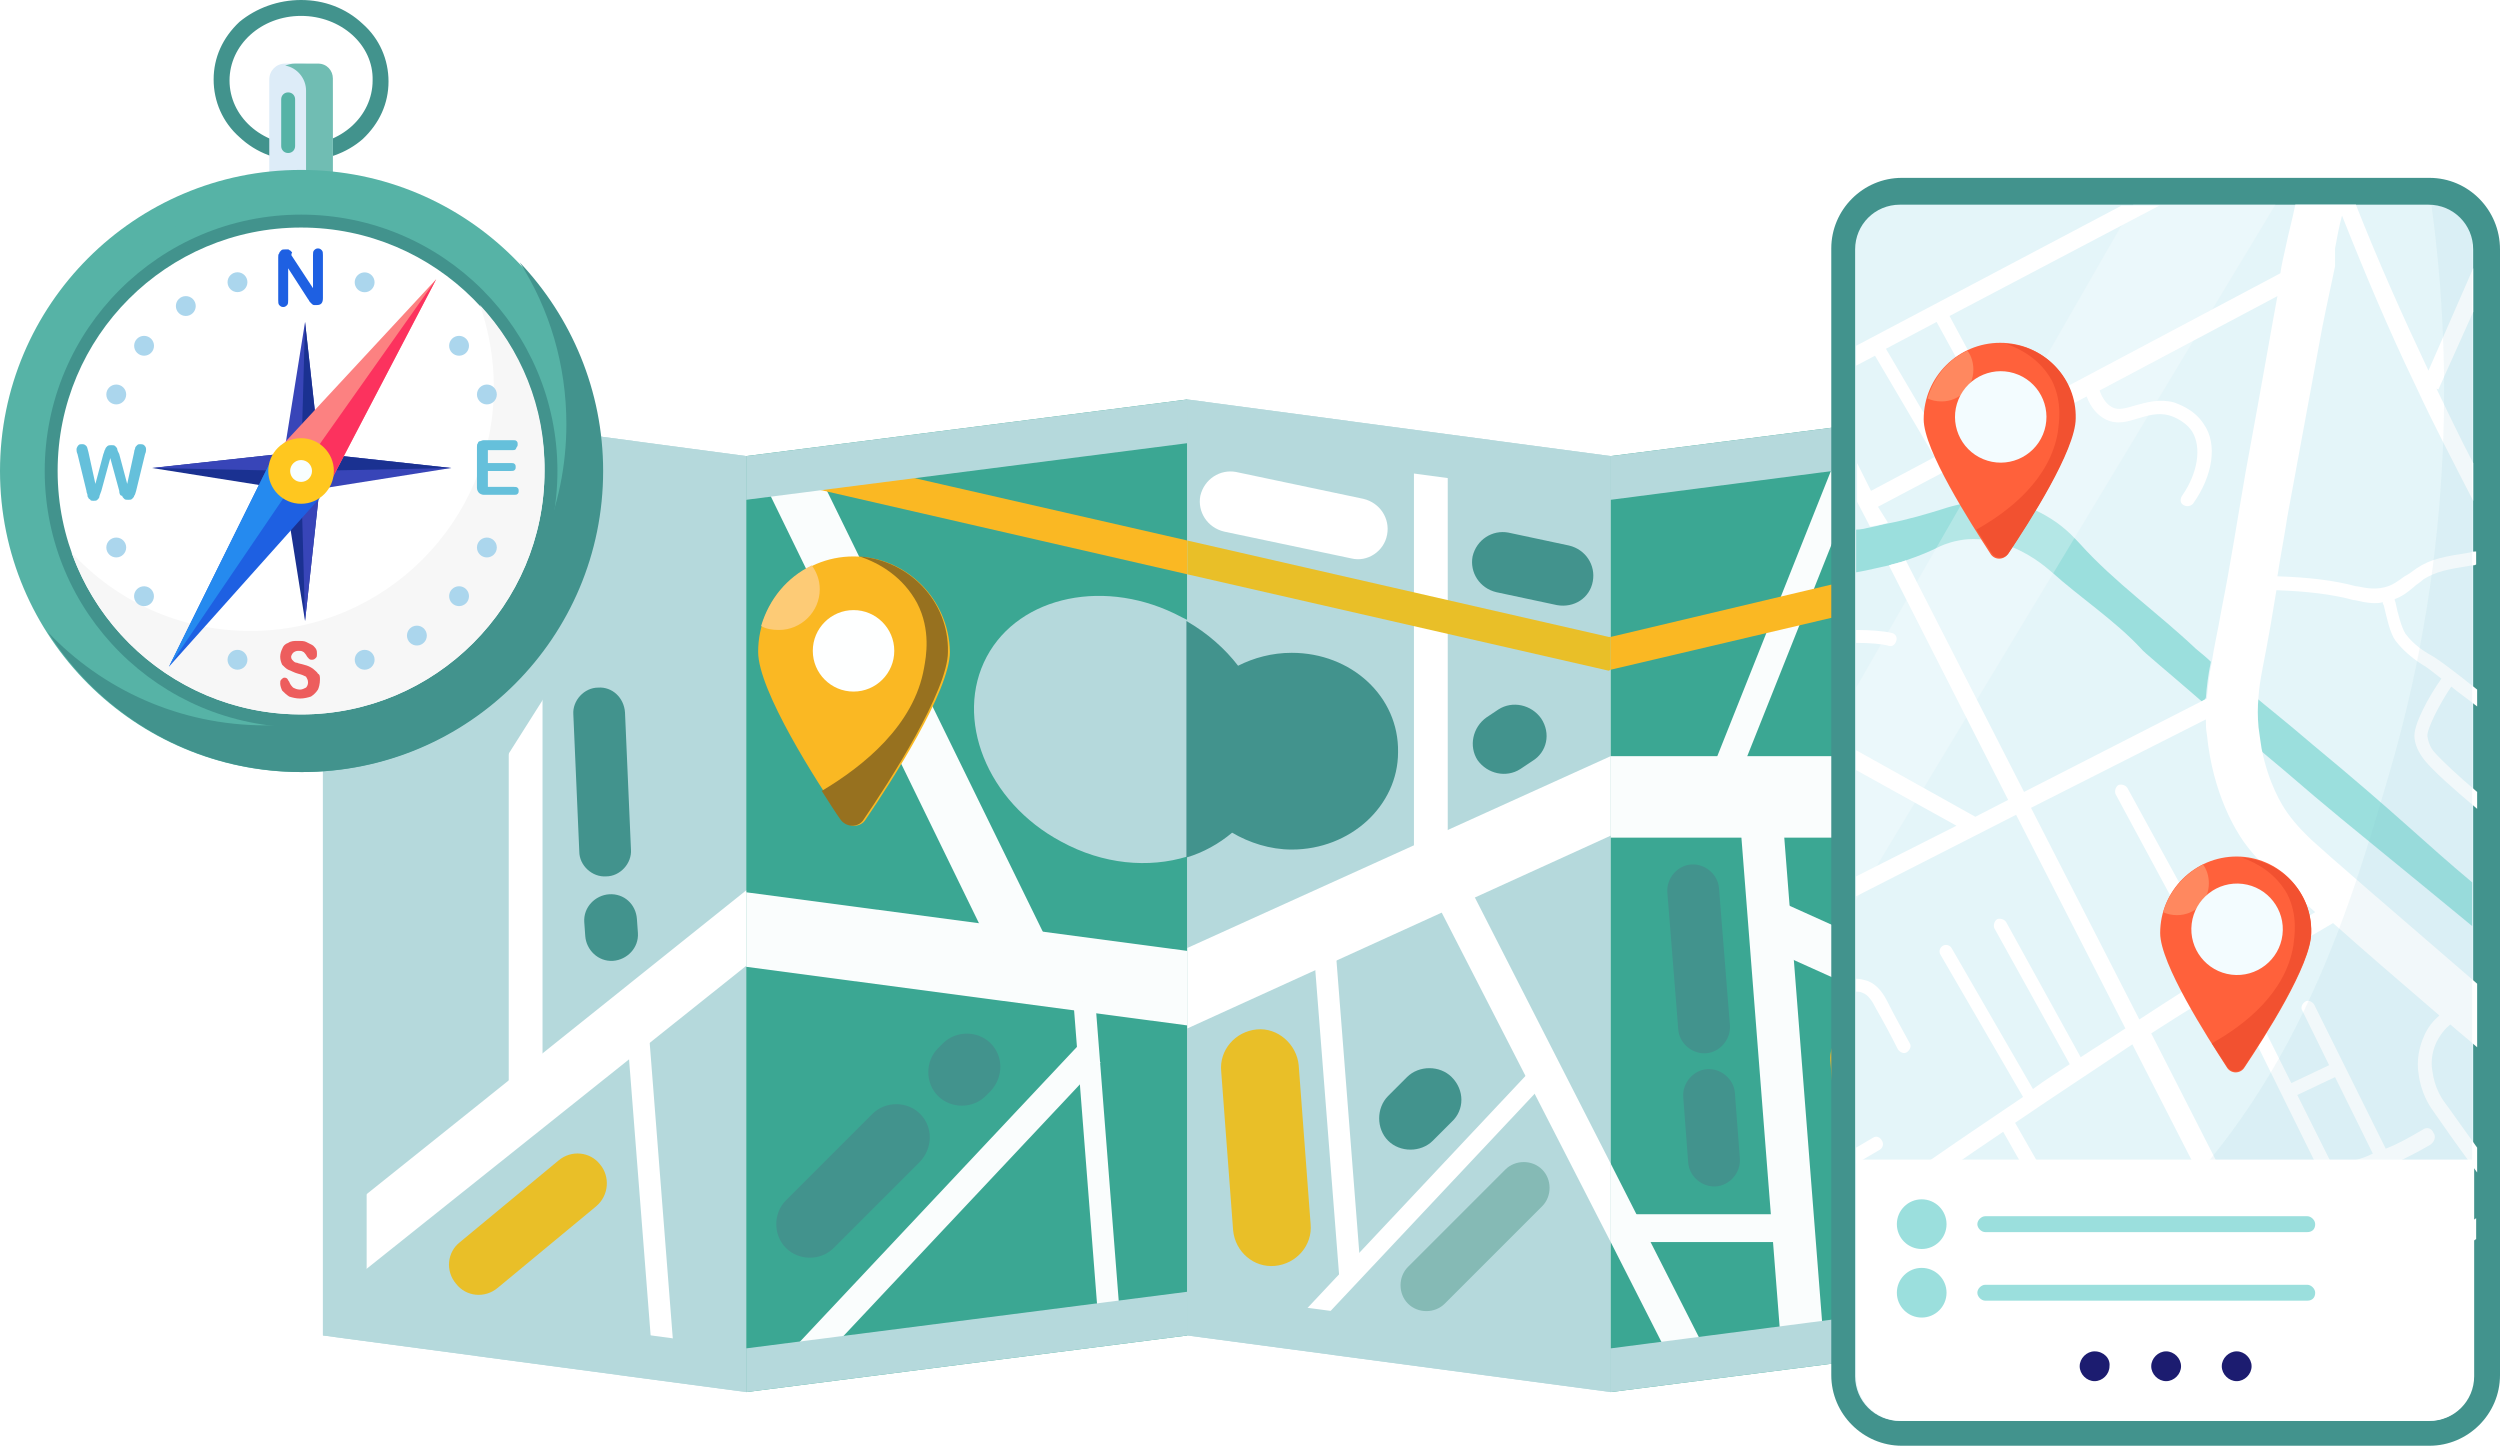 <?xml version="1.0" encoding="utf-8"?>
<!-- Generator: Adobe Illustrator 27.5.0, SVG Export Plug-In . SVG Version: 6.00 Build 0)  -->
<svg version="1.1" xmlns="http://www.w3.org/2000/svg" xmlns:xlink="http://www.w3.org/1999/xlink" x="0px" y="0px"
	 viewBox="0 0 251.6 145.6" style="enable-background:new 0 0 251.6 145.6;" xml:space="preserve">
<style type="text/css">
	.st0{fill:#5AB0A0;}
	.st1{fill:#2A98CA;}
	.st2{fill:#F1BE3D;}
	.st3{fill:#E57B25;}
	.st4{fill:#80B443;}
	.st5{fill:#3DA28E;}
	.st6{fill:url(#SVGID_1_);}
	.st7{fill:#EBFFF7;}
	.st8{fill:url(#SVGID_00000091735186903186133100000000666301491584475265_);}
	.st9{fill:#ECFFF8;}
	.st10{fill:url(#SVGID_00000062902130673355215110000007751386660976587666_);}
	.st11{fill:url(#SVGID_00000098915494430386965170000011620014991777562283_);}
	.st12{fill:#4D4D4D;}
	.st13{fill:#3B9B88;}
	.st14{fill:#3AA28E;}
	.st15{fill:#2C98CA;}
	.st16{fill:#F6C923;}
	.st17{fill:#E87C00;}
	.st18{fill:#80B540;}
	.st19{fill:#FFFFFF;}
	.st20{fill:#3FA28D;}
	.st21{fill:#80B541;}
	.st22{fill:#F4CE00;}
	.st23{fill:#E47D00;}
	.st24{fill:none;stroke:#000000;stroke-width:1.229;stroke-miterlimit:10;}
	.st25{fill:none;stroke:#AFAFAF;stroke-width:0.923;stroke-miterlimit:10;}
	.st26{fill:none;stroke:#AFAFAF;stroke-width:1.111;stroke-miterlimit:10;}
	.st27{fill:#279F96;}
	.st28{fill:#C8C8C8;}
	.st29{fill:#279D94;}
	.st30{fill:#2A9299;}
	.st31{opacity:0.1;fill:#05317F;}
	.st32{fill:#1C1C70;}
	.st33{fill:#F4F8F9;}
	.st34{fill:#E1E7EA;}
	.st35{fill:#69C0B4;}
	.st36{fill:#1A2982;}
	.st37{fill:#0B1B60;}
	.st38{opacity:0.35;fill:#313E89;}
	.st39{opacity:0.25;fill:#FFFFFF;}
	.st40{fill:#FFD400;}
	.st41{fill:#FFBC00;}
	.st42{fill:#6D9DE2;}
	.st43{fill:#9D9DED;}
	.st44{fill:#2B53A3;}
	.st45{fill:#EB8E6C;}
	.st46{fill:#C36252;}
	.st47{fill:#1E2F47;}
	.st48{fill:#1C2546;}
	.st49{fill:#543434;}
	.st50{fill:#DD8064;}
	.st51{fill:#97D0F7;}
	.st52{fill:#4659C6;}
	.st53{fill:#3845B8;}
	.st54{fill:#1F3699;}
	.st55{fill:#F7B000;}
	.st56{fill:#FCDA35;}
	.st57{fill:#F9C638;}
	.st58{fill:#FFE85F;}
	.st59{fill:#F74A28;}
	.st60{fill:#5353D3;}
	.st61{fill:#0E0E8C;}
	.st62{fill:#0F0F59;}
	.st63{fill:#060647;}
	.st64{fill:#6BA3DB;}
	.st65{fill:#538DD3;}
	.st66{fill:#2D2D91;}
	.st67{fill:#FCFCFC;}
	.st68{fill:#8D8DE0;}
	.st69{fill:#56398E;}
	.st70{fill:#A2C6EA;}
	.st71{fill:#547FD3;}
	.st72{fill:#FFD817;}
	.st73{fill:#F4940B;}
	.st74{fill:#FFDE1A;}
	.st75{fill:#9191F2;}
	.st76{fill:#8EB7E8;}
	.st77{fill:#5184CE;}
	.st78{fill:#47A8A2;}
	.st79{fill:#A4D6FF;}
	.st80{fill:#C0E6FF;}
	.st81{fill:#7AC0EA;}
	.st82{fill:#FFC71F;}
	.st83{fill:#29446D;}
	.st84{fill:#BFBFE8;}
	.st85{fill:#081C5E;}
	.st86{fill:#041649;}
	.st87{fill:#FFF0A9;}
	.st88{fill:#CECEEA;}
	.st89{fill:#9CD1EF;}
	.st90{fill:#203A84;}
	.st91{fill:#06063D;}
	.st92{fill:#12295B;}
	.st93{fill:#173475;}
	.st94{fill:#181860;}
	.st95{fill:#EBEBFF;}
	.st96{fill:#DEE2FC;}
	.st97{fill:#3A61C1;}
	.st98{fill:#2B52B2;}
	.st99{fill:#4A76CE;}
	.st100{fill:#A6D5F5;}
	.st101{fill:#2B1710;}
	.st102{fill:#FF8762;}
	.st103{fill:#693E2F;}
	.st104{fill:#213594;}
	.st105{fill:#E0C9C0;}
	.st106{fill:#C7E8FF;}
	.st107{fill:#E0B3A8;}
	.st108{fill:#D1D1D1;}
	.st109{fill:#9BC8E6;}
	.st110{fill:#B8D6F7;}
	.st111{fill:#48A7AA;}
	.st112{fill:#37959A;}
	.st113{fill:#69B9BC;}
	.st114{fill:#89C9F4;}
	.st115{fill:#B0DFFF;}
	.st116{fill:#1E429B;}
	.st117{fill:#04042B;}
	.st118{fill:#02021E;}
	.st119{fill:#A2DBD2;}
	.st120{fill:#13337A;}
	.st121{fill:#0F256D;}
	.st122{fill:#09135B;}
	.st123{opacity:0.35;fill:#030D42;}
	.st124{fill:#EF8800;}
	.st125{fill:#F49E06;}
	.st126{fill:#F0F4FC;}
	.st127{fill:#FFB31A;}
	.st128{fill:#FFDD50;}
	.st129{fill:#F9A30B;}
	.st130{fill:#F7B103;}
	.st131{fill:#EBF0FF;}
	.st132{fill:#FFC533;}
	.st133{fill:#398E9E;}
	.st134{fill:#49B1AD;}
	.st135{fill:#72C4BA;}
	.st136{fill:#FDFEFF;}
	.st137{fill:#2D969B;}
	.st138{fill:#4CABA7;}
	.st139{fill:#53B0A8;}
	.st140{fill:#57B3B0;}
	.st141{fill:#4B9BA0;}
	.st142{fill:#DCE3F4;}
	.st143{fill:#00D3F0;}
	.st144{fill:url(#SVGID_00000140000986618356472900000013145381191853273512_);}
	.st145{fill:#A4EAE4;}
	.st146{fill:#FF7900;}
	.st147{fill:#9FCA07;}
	.st148{fill:#18BCE3;}
	.st149{fill:#FFBB00;}
	.st150{fill:#3EA894;}
	.st151{fill:#85BB43;}
	.st152{fill:#F3C726;}
	.st153{fill:#2A9ED0;}
	.st154{fill:#E57C11;}
	.st155{fill:#3CA18E;}
	.st156{fill:#3BA894;}
	.st157{fill:#F5C23D;}
	.st158{fill:#E97C26;}
	.st159{fill:#85BB42;}
	.st160{fill:#A5D007;}
	.st161{fill:#18C2E9;}
	.st162{fill:#F1F2F2;}
	.st163{fill:#FFC100;}
	.st164{opacity:0.2;}
	.st165{fill:#FEFFFF;}
	.st166{fill:#FEFEFF;}
	.st167{fill:#FDFEFE;}
	.st168{fill:#FCFDFE;}
	.st169{fill:#FBFDFE;}
	.st170{fill:#FBFCFE;}
	.st171{fill:#FAFCFD;}
	.st172{fill:#F9FBFD;}
	.st173{fill:#F8FBFD;}
	.st174{fill:#F8FAFD;}
	.st175{fill:#F7FAFC;}
	.st176{fill:#F6F9FC;}
	.st177{fill:#F5F9FC;}
	.st178{fill:#F5F8FC;}
	.st179{fill:#F4F8FB;}
	.st180{fill:#F3F7FB;}
	.st181{fill:#F2F7FB;}
	.st182{fill:#F2F6FB;}
	.st183{fill:#F1F6FA;}
	.st184{fill:#F0F5FA;}
	.st185{fill:#EFF5FA;}
	.st186{fill:#EFF4FA;}
	.st187{fill:#EEF4F9;}
	.st188{fill:#EDF3F9;}
	.st189{fill:#ECF2F9;}
	.st190{fill:#EBF2F8;}
	.st191{fill:#EBF1F8;}
	.st192{fill:#EAF1F8;}
	.st193{fill:#E9F0F8;}
	.st194{fill:#E8F0F7;}
	.st195{fill:#E8EFF7;}
	.st196{fill:#E7EFF7;}
	.st197{fill:#E6EEF7;}
	.st198{fill:#E5EEF6;}
	.st199{fill:#E5EDF6;}
	.st200{fill:#E4EDF6;}
	.st201{fill:#E3ECF6;}
	.st202{fill:#E2ECF5;}
	.st203{fill:#E2EBF5;}
	.st204{fill:#E1EBF5;}
	.st205{fill:#E0EAF5;}
	.st206{fill:#DFEAF4;}
	.st207{fill:#DFE9F4;}
	.st208{fill:#DEE9F4;}
	.st209{fill:#DDE8F4;}
	.st210{fill:#DCE8F3;}
	.st211{fill:#DCE7F3;}
	.st212{fill:#DBE7F3;}
	.st213{fill:#D9E5F1;}
	.st214{fill:#D7E3EF;}
	.st215{fill:#D5E1ED;}
	.st216{fill:#D3DFEB;}
	.st217{fill:#D1DDE9;}
	.st218{fill:#CFDBE7;}
	.st219{fill:#CDD9E5;}
	.st220{fill:#CBD7E3;}
	.st221{fill:#C9D6E2;}
	.st222{fill:#C7D4E0;}
	.st223{fill:#C5D2DE;}
	.st224{fill:#C4D0DC;}
	.st225{fill:#C2CEDA;}
	.st226{fill:#C0CCD8;}
	.st227{fill:#BECAD6;}
	.st228{fill:#BCC8D4;}
	.st229{fill:#BAC6D2;}
	.st230{fill:#B8C4D0;}
	.st231{fill:#B6C2CE;}
	.st232{fill:#B4C0CC;}
	.st233{fill:#B2BECA;}
	.st234{fill:#B0BCC8;}
	.st235{fill:#AEBAC6;}
	.st236{fill:#ACB8C4;}
	.st237{fill:#AAB6C2;}
	.st238{fill:#A8B4C0;}
	.st239{fill:#A6B3BF;}
	.st240{fill:#A4B1BD;}
	.st241{fill:#A2AFBB;}
	.st242{fill:#A0ADB9;}
	.st243{fill:#9EABB7;}
	.st244{fill:#9CA9B5;}
	.st245{fill:#9AA7B3;}
	.st246{fill:#98A5B1;}
	.st247{fill:#96A3AF;}
	.st248{fill:#95A1AD;}
	.st249{fill:#939FAB;}
	.st250{fill:#919DA9;}
	.st251{fill:#8F9BA7;}
	.st252{fill:#8D99A5;}
	.st253{fill:#8B97A3;}
	.st254{fill:#8995A1;}
	.st255{fill:#87939F;}
	.st256{fill:#85919D;}
	.st257{fill:#83909C;}
	.st258{fill:#818E9A;}
	.st259{fill:#7F8C98;}
	.st260{fill:#7D8A96;}
	.st261{fill:#7B8894;}
	.st262{fill:#798692;}
	.st263{fill:#778490;}
	.st264{fill:#75828E;}
	.st265{fill:#73808C;}
	.st266{fill:#717E8A;}
	.st267{fill:#6F7C88;}
	.st268{fill:#6D7A86;}
	.st269{fill:#6B7884;}
	.st270{fill:#697682;}
	.st271{fill:#677480;}
	.st272{fill:#66727E;}
	.st273{fill:#64707C;}
	.st274{fill:#626E7A;}
	.st275{fill:#606D79;}
	.st276{fill:#5E6B77;}
	.st277{fill:#5C6975;}
	.st278{fill:#5A6773;}
	.st279{fill:#586571;}
	.st280{fill:#56636F;}
	.st281{fill:#54616D;}
	.st282{fill:#525F6B;}
	.st283{fill:#505D69;}
	.st284{fill:url(#SVGID_00000119096905375743041720000016490723336543529116_);}
	.st285{fill:#FF4F5B;}
	.st286{fill:none;stroke:#279F96;stroke-width:3;stroke-linecap:round;stroke-linejoin:round;stroke-miterlimit:10;}
	.st287{fill:url(#SVGID_00000090290111923136125610000007780942171657304491_);}
	.st288{fill:url(#SVGID_00000102537094296235365160000007036893865608906640_);}
	.st289{fill:none;stroke:#FFFFFF;stroke-width:1.894;stroke-miterlimit:10;}
	.st290{fill:#9991E8;}
	.st291{opacity:0.13;fill:#FFFFFF;}
	.st292{fill:#C5CBEA;}
	.st293{fill:#EEF0FF;}
	.st294{fill:#FFC81A;}
	.st295{fill:#F9F9F9;}
	.st296{fill:#BFCCF7;}
	.st297{fill:#F9CB0B;}
	.st298{fill:#F7BF0D;}
	.st299{fill:#F9CF1C;}
	.st300{fill:#FFE576;}
	.st301{fill:#A9BAEA;}
	.st302{fill:#DFDFF7;}
	.st303{fill:#73B9EA;}
	.st304{fill:#FF5B41;}
	.st305{fill:#F9B723;}
	.st306{fill:#FFD44D;}
	.st307{fill:#8585E0;}
	.st308{fill:#0A2453;}
	.st309{fill:#031941;}
	.st310{fill:#010234;}
	.st311{fill:#152244;}
	.st312{fill:#22365B;}
	.st313{fill:#0B1239;}
	.st314{fill:#F0E2F9;}
	.st315{fill:#4B3BA1;}
	.st316{fill:#E6CAF9;}
	.st317{fill:#636F80;}
	.st318{fill:#46576C;}
	.st319{fill:#1C2D53;}
	.st320{fill:#98A290;}
	.st321{fill:#33466E;}
	.st322{fill:#405279;}
	.st323{fill:#5A6A91;}
	.st324{fill:#47587E;}
	.st325{fill:#0F2251;}
	.st326{fill:#04183F;}
	.st327{fill:#020233;}
	.st328{fill:#202042;}
	.st329{fill:#333359;}
	.st330{fill:#2A2A51;}
	.st331{fill:#111138;}
	.st332{fill:#645ED1;}
	.st333{fill:#F0734D;}
	.st334{fill:#F6AF00;}
	.st335{fill:#FFC61F;}
	.st336{fill:#ACE3DD;}
	.st337{fill:url(#SVGID_00000126282979149047125320000004218398149450013874_);}
	.st338{fill:url(#SVGID_00000078020244991159669510000013988747770947145606_);}
	.st339{fill:url(#SVGID_00000040569916192242098350000006487732981330830466_);}
	.st340{fill:url(#SVGID_00000170985391412623249430000007261644487468719532_);}
	.st341{fill:#743E63;}
	.st342{fill:#65BEB6;}
	.st343{fill:#203489;}
	.st344{fill:#3B9D8A;}
	.st345{fill:#3AA490;}
	.st346{fill:#2C9ACC;}
	.st347{fill:#81B740;}
	.st348{fill:#3FA48F;}
	.st349{fill:#82B741;}
	.st350{fill:#BBB9BE;}
	.st351{fill:#E7E7E8;}
	.st352{fill:#959297;}
	.st353{fill:#7F7D80;}
	.st354{fill:#555457;}
	.st355{clip-path:url(#SVGID_00000047052635424861908170000010138213773502729610_);fill:#FFFFFF;}
	.st356{clip-path:url(#SVGID_00000047052635424861908170000010138213773502729610_);fill:#4D4D4D;}
	.st357{clip-path:url(#SVGID_00000047052635424861908170000010138213773502729610_);}
	.st358{clip-path:url(#SVGID_00000047052635424861908170000010138213773502729610_);fill:#3FA48F;}
	.st359{fill:none;stroke:#4D4D4D;stroke-width:0.362;stroke-miterlimit:10;}
	.st360{fill:#44213B;}
	.st361{clip-path:url(#SVGID_00000054242386907836665240000015089078522753717166_);}
	.st362{fill:#EB7B59;}
	.st363{fill:#BF5640;}
	.st364{fill:#F9A58B;}
	.st365{fill:#D66A50;}
	.st366{fill:#7F9AAC;}
	.st367{fill:#3DA490;}
	.st368{fill:#EEFFFA;}
	.st369{fill:#DFE5E8;}
	.st370{clip-path:url(#SVGID_00000119821687160301109620000016001285517790947736_);fill:#FFFFFF;}
	.st371{clip-path:url(#SVGID_00000119821687160301109620000016001285517790947736_);fill:#ECEDED;}
	.st372{clip-path:url(#SVGID_00000119821687160301109620000016001285517790947736_);}
	.st373{clip-path:url(#SVGID_00000037694167796438952140000017049175475253555125_);}
	.st374{filter:url(#Adobe_OpacityMaskFilter);}
	
		.st375{clip-path:url(#XMLID_00000015333673660272234090000011467122225105848752_);fill:url(#XMLID_00000023272623989168472590000009727632445708455577_);}
	
		.st376{clip-path:url(#XMLID_00000015333673660272234090000011467122225105848752_);mask:url(#XMLID_00000005956092861729081160000008686295747929202363_);}
	.st377{fill:#D5EBE7;}
	
		.st378{clip-path:url(#XMLID_00000171719850546292716170000012604755595595080849_);fill:url(#XMLID_00000137119013361031973440000006441339547256999346_);}
	
		.st379{clip-path:url(#XMLID_00000171719850546292716170000012604755595595080849_);fill:url(#XMLID_00000103250455388244837250000001204243143749755272_);}
	.st380{fill:#6C6E70;}
	.st381{fill:#3CAF9A;}
	.st382{fill:none;stroke:#FFFFFF;stroke-width:0.419;stroke-miterlimit:10;}
	.st383{fill:none;stroke:#FFFFFF;stroke-width:0.293;stroke-miterlimit:10;}
	.st384{fill:#89C33F;}
	.st385{fill:#F5C23E;}
	.st386{fill:#25A7DE;}
	.st387{fill:#EA7C26;}
	.st388{fill:#808F91;}
	.st389{fill:#717E80;}
	.st390{fill:#A4A6A9;}
	.st391{fill:#D2D5DB;}
	.st392{fill:#E4E5E6;}
	.st393{fill:#778588;}
	.st394{fill:#E0F0F5;}
	.st395{fill:#BAC1C7;}
	.st396{fill:none;stroke:#6CC3B0;stroke-width:0.664;stroke-linecap:round;stroke-linejoin:round;stroke-miterlimit:10;}
	.st397{opacity:0.54;fill:#49BCA7;}
	.st398{fill:#3EA692;}
	.st399{fill:#83B943;}
	.st400{fill:#2A9CCE;}
	.st401{fill:#3C9F8C;}
	.st402{fill:#3BA692;}
	.st403{fill:#83B942;}
	.st404{fill:url(#SVGID_00000007388461479836052480000002725242159070201261_);}
	.st405{fill:#94BEB6;}
	.st406{fill:#88A194;}
	.st407{fill:#C9E2DE;}
	.st408{fill:#5E6365;}
	.st409{fill:#D3D3D3;}
	.st410{fill:#3D4858;}
	.st411{fill:#C4C3C2;}
	.st412{fill:#ACAFB2;}
	.st413{fill:#303B45;}
	.st414{opacity:0.3;fill:#303B45;}
	.st415{fill:#575757;}
	.st416{fill:#E7DB88;}
	.st417{fill:#8B8565;}
	.st418{fill:#F4901E;}
	.st419{opacity:0.64;fill:#D4E7E3;}
	.st420{fill:none;stroke:#FFFFFF;stroke-width:1.306;stroke-linecap:round;stroke-linejoin:round;stroke-miterlimit:10;}
	.st421{fill:#B9BBBD;}
	.st422{fill:#F3F6FF;}
	.st423{fill:#3B95ED;}
	.st424{fill:#2537A0;}
	.st425{fill:#2C80E5;}
	.st426{fill:#3D80EA;}
	.st427{fill:#2573E5;}
	.st428{fill:#59A1F7;}
	.st429{fill:#FFEC00;}
	.st430{fill:#5EADFC;}
	.st431{fill:#FFCE00;}
	.st432{fill:#FFF68A;}
	.st433{fill:#C0C0FC;}
	.st434{fill:#6BA4C1;}
	.st435{fill:#A7D6E8;}
	.st436{fill:#94C1DD;}
	.st437{fill:#D36400;}
	.st438{fill:#FFFC8A;}
	.st439{fill:#FFD147;}
	
		.st440{clip-path:url(#SVGID_00000060017277102439804190000013447752445788780222_);fill:url(#SVGID_00000177451729302049191440000009428731376408550031_);}
	.st441{fill:#B5D9DC;}
	.st442{fill:#3BA793;}
	.st443{fill:#FAFDFD;}
	.st444{fill:#FAB823;}
	.st445{fill:#E9BF28;}
	.st446{fill:#42938D;}
	.st447{fill:#85BAB5;}
	.st448{fill:#97711F;}
	.st449{fill:#FDCB76;}
	.st450{fill:#D86A50;}
	.st451{fill:#E4F5F9;}
	.st452{fill:#9BDFDD;}
	.st453{opacity:0.1;fill:#79B5CC;}
	.st454{fill:#FF613B;}
	.st455{fill:#F25130;}
	.st456{fill:#FF885F;}
	.st457{fill:#F3FCFF;}
	.st458{fill:#DDECF8;}
	.st459{fill:#70BDB3;}
	.st460{fill:#56B3A6;}
	.st461{fill:#F7F7F7;}
	.st462{fill:#1A3191;}
	.st463{fill:#1E60E2;}
	.st464{fill:#65C0DB;}
	.st465{fill:#ED5D5D;}
	.st466{fill:#ABD6ED;}
	.st467{fill:#FC8181;}
	.st468{fill:#FC325E;}
	.st469{fill:#258AEF;}
	.st470{fill:#F8FEFF;}
	.st471{fill:#57B3A4;}
	.st472{fill:#62B8B0;}
	.st473{fill:#377A8C;}
	.st474{fill:#9ED9DF;}
	.st475{fill:#1F628D;}
	.st476{fill:#175786;}
	.st477{fill:#EFF5FF;}
	.st478{fill:#DDE9F6;}
	.st479{fill:#51A7A0;}
	.st480{fill:#3DA692;}
	.st481{fill:#ACD7D7;}
	.st482{opacity:0.3;}
	.st483{fill:#5AB5A9;}
	.st484{fill:#C6DDE4;}
	.st485{fill:#D5CAE5;}
	.st486{fill:#453E77;}
	.st487{fill:#C2BFD8;}
	.st488{opacity:0.15;fill:#565656;}
	.st489{fill:#FCB821;}
	.st490{opacity:0.5;fill:#EAB642;}
	.st491{fill:#EAB642;}
	.st492{fill:#564117;}
	.st493{fill:#8BCF2E;}
	.st494{fill:#CBE4E7;}
	.st495{fill:#58B1A8;}
	.st496{fill:#FFD31A;}
	.st497{fill:#FFE266;}
	.st498{fill:#FFBE1D;}
	.st499{fill:#FFDA3E;}
	.st500{fill:#FCC730;}
	.st501{fill:#EF7FB2;}
	.st502{fill:#FFA1CE;}
	.st503{fill:#F991C2;}
	.st504{fill:#FFB8E1;}
	.st505{fill:#112D7C;}
	.st506{fill:#FFABD7;}
	.st507{fill:#FFD2E9;}
	.st508{fill:#1F6FE5;}
	.st509{fill:#1550D1;}
	.st510{fill:#F45227;}
	.st511{fill:#FFCC3E;}
	.st512{fill:#FFEE52;}
	.st513{clip-path:url(#SVGID_00000112606539239186851420000015497583233090451858_);fill:#E5EBFA;}
	.st514{fill:url(#SVGID_00000146458763091662996690000003770370726659801261_);}
	.st515{fill:url(#SVGID_00000093865345552830840300000010016601258066122173_);}
	.st516{fill:url(#SVGID_00000061440458413815061340000001866046811295524275_);}
	.st517{fill:url(#SVGID_00000009590874757660012530000015689799006744533646_);}
	.st518{clip-path:url(#SVGID_00000014612488048626889040000010416695288629690795_);fill:#FFFFFF;}
	.st519{clip-path:url(#SVGID_00000014612488048626889040000010416695288629690795_);fill:#4D4D4D;}
	.st520{clip-path:url(#SVGID_00000014612488048626889040000010416695288629690795_);}
	.st521{clip-path:url(#SVGID_00000014612488048626889040000010416695288629690795_);fill:#3FA48F;}
	.st522{fill:none;stroke:#4D4D4D;stroke-width:0.561;stroke-miterlimit:10;}
	.st523{fill:none;stroke:#6CC3B0;stroke-width:0.997;stroke-linecap:round;stroke-linejoin:round;stroke-miterlimit:10;}
	.st524{fill:url(#SVGID_00000136379548666205226130000012079736841599823534_);}
	.st525{fill:none;stroke:#FFFFFF;stroke-width:1.96;stroke-linecap:round;stroke-linejoin:round;stroke-miterlimit:10;}
	.st526{clip-path:url(#SVGID_00000115479370593713564470000013887993994215557558_);fill:#E5EBFA;}
	.st527{fill-rule:evenodd;clip-rule:evenodd;fill:#4D4D4D;}
	.st528{fill:#3F9E89;}
	
		.st529{clip-path:url(#SVGID_00000080924096931569708550000009947512461412165035_);fill:url(#SVGID_00000027581346047765396710000017496042052539499199_);}
	.st530{fill:url(#SVGID_00000176032654151958948560000015155795963473140397_);}
	.st531{fill:url(#SVGID_00000102510396854520826640000015389476395778017707_);}
	.st532{fill:url(#SVGID_00000150069709977832321020000005972121903040960665_);}
	.st533{fill:url(#SVGID_00000125598347923148692580000003626400337651272858_);}
	.st534{clip-path:url(#SVGID_00000178921041862253019530000003592729923686603190_);fill:#FFFFFF;}
	.st535{clip-path:url(#SVGID_00000178921041862253019530000003592729923686603190_);fill:#4D4D4D;}
	.st536{clip-path:url(#SVGID_00000178921041862253019530000003592729923686603190_);}
	.st537{clip-path:url(#SVGID_00000178921041862253019530000003592729923686603190_);fill:#3FA48F;}
	.st538{clip-path:url(#SVGID_00000047756347685949699860000003895415098496206769_);}
	.st539{clip-path:url(#SVGID_00000062909008360998777920000012002080210187425200_);fill:#FFFFFF;}
	.st540{clip-path:url(#SVGID_00000062909008360998777920000012002080210187425200_);fill:#ECEDED;}
	.st541{clip-path:url(#SVGID_00000062909008360998777920000012002080210187425200_);}
	.st542{clip-path:url(#SVGID_00000071522575375813651610000000373157995851747517_);}
	.st543{filter:url(#Adobe_OpacityMaskFilter_00000169537672617058299420000013407011936004307595_);}
	
		.st544{clip-path:url(#XMLID_00000142163893483409719400000000853678335848648866_);fill:url(#XMLID_00000158000993454730616480000003344487489343746441_);}
	
		.st545{clip-path:url(#XMLID_00000142163893483409719400000000853678335848648866_);mask:url(#XMLID_00000129911144203467993240000009286860031465158570_);}
	
		.st546{clip-path:url(#XMLID_00000051384542796274080720000002950812159782708146_);fill:url(#XMLID_00000017487734324573008120000009315519344677098887_);}
	
		.st547{clip-path:url(#XMLID_00000051384542796274080720000002950812159782708146_);fill:url(#XMLID_00000050651800438451173240000017991515786883978371_);}
	.st548{fill:url(#SVGID_00000062897409049435342040000013824283865624942239_);}
	
		.st549{clip-path:url(#SVGID_00000051373266014167344000000013366574853256390548_);fill:url(#SVGID_00000072980172395195897780000012045641707755995537_);}
	.st550{fill:url(#SVGID_00000110451581892872988730000005520534273798642610_);}
	.st551{fill:url(#SVGID_00000154410222312869555050000004030711621672637346_);}
	.st552{fill:url(#SVGID_00000168075656136212471330000015312542541590437284_);}
	.st553{fill:url(#SVGID_00000152944128359665885980000007851115142162230672_);}
	.st554{clip-path:url(#SVGID_00000047042258385115687970000006166213831430018744_);fill:#FFFFFF;}
	.st555{clip-path:url(#SVGID_00000047042258385115687970000006166213831430018744_);fill:#4D4D4D;}
	.st556{clip-path:url(#SVGID_00000047042258385115687970000006166213831430018744_);}
	.st557{clip-path:url(#SVGID_00000047042258385115687970000006166213831430018744_);fill:#3FA48F;}
	.st558{fill:none;stroke:#4D4D4D;stroke-width:0.526;stroke-miterlimit:10;}
	.st559{fill:none;stroke:#6CC3B0;stroke-width:0.935;stroke-linecap:round;stroke-linejoin:round;stroke-miterlimit:10;}
	.st560{fill:url(#SVGID_00000137093976951922492000000016654973299128997051_);}
	.st561{fill:none;stroke:#FFFFFF;stroke-width:1.839;stroke-linecap:round;stroke-linejoin:round;stroke-miterlimit:10;}
	.st562{fill:url(#SVGID_00000098903559244895269560000002976073138786375344_);}
	.st563{fill:url(#SVGID_00000041265778047527287770000016542016867527159199_);}
	.st564{fill:url(#SVGID_00000098912376535686783800000004817059526637523347_);}
	.st565{fill:url(#SVGID_00000084527858179490473100000010046603602432568706_);}
	.st566{clip-path:url(#SVGID_00000039113491760852685520000015014411731290729610_);fill:#FFFFFF;}
	.st567{clip-path:url(#SVGID_00000039113491760852685520000015014411731290729610_);fill:#4D4D4D;}
	.st568{clip-path:url(#SVGID_00000039113491760852685520000015014411731290729610_);}
	.st569{clip-path:url(#SVGID_00000039113491760852685520000015014411731290729610_);fill:#3FA48F;}
	.st570{fill:url(#SVGID_00000163061612273814636750000002638292238105197953_);}
	.st571{fill:none;stroke:#4D4D4D;stroke-width:5.918;stroke-linecap:round;stroke-linejoin:round;stroke-miterlimit:10;}
	.st572{fill:none;stroke:#279F96;stroke-width:5.918;stroke-linecap:round;stroke-linejoin:round;stroke-miterlimit:10;}
	.st573{fill:url(#SVGID_00000149349969422228063280000014400981198312203909_);}
	
		.st574{clip-path:url(#SVGID_00000164485155978245689330000015018593291294250635_);fill:url(#SVGID_00000053519273491630774300000002455366777419788682_);}
	
		.st575{clip-path:url(#SVGID_00000079465772325720822640000016128176781407857077_);fill:url(#SVGID_00000160190001230135222720000005681879568783986817_);}
	.st576{fill:url(#SVGID_00000025401355358250782760000005701936463189930937_);}
	.st577{fill:url(#SVGID_00000168836824247359385440000000442832861967424439_);}
	.st578{fill:url(#SVGID_00000172436763131451513990000006003379703881109921_);}
	.st579{fill:url(#SVGID_00000062888211112939557670000015970715577732093056_);}
	.st580{clip-path:url(#SVGID_00000022533929132571512930000013358939691070904476_);fill:#FFFFFF;}
	.st581{clip-path:url(#SVGID_00000022533929132571512930000013358939691070904476_);fill:#4D4D4D;}
	.st582{clip-path:url(#SVGID_00000022533929132571512930000013358939691070904476_);}
	.st583{clip-path:url(#SVGID_00000022533929132571512930000013358939691070904476_);fill:#3FA48F;}
	.st584{fill:url(#SVGID_00000083774637806565906150000009193917744869617833_);}
	.st585{fill:none;stroke:#4D4D4D;stroke-width:5.543;stroke-linecap:round;stroke-linejoin:round;stroke-miterlimit:10;}
	.st586{fill:none;stroke:#279F96;stroke-width:5.543;stroke-linecap:round;stroke-linejoin:round;stroke-miterlimit:10;}
	.st587{fill:none;stroke:#4D4D4D;stroke-width:4.439;stroke-linecap:round;stroke-linejoin:round;stroke-miterlimit:10;}
	.st588{fill:none;stroke:#279F96;stroke-width:4.439;stroke-linecap:round;stroke-linejoin:round;stroke-miterlimit:10;}
	.st589{fill:none;stroke:#4D4D4D;stroke-width:4.435;stroke-linecap:round;stroke-linejoin:round;stroke-miterlimit:10;}
	.st590{fill:none;stroke:#279F96;stroke-width:4.435;stroke-linecap:round;stroke-linejoin:round;stroke-miterlimit:10;}
	.st591{fill:none;stroke:#4D4D4D;stroke-width:5.548;stroke-linecap:round;stroke-linejoin:round;stroke-miterlimit:10;}
	.st592{fill:none;stroke:#279F96;stroke-width:5.548;stroke-linecap:round;stroke-linejoin:round;stroke-miterlimit:10;}
	.st593{fill:none;stroke:#4D4D4D;stroke-width:5;stroke-linecap:round;stroke-linejoin:round;stroke-miterlimit:10;}
	.st594{fill:none;stroke:#4D4D4D;stroke-width:3.613;stroke-linecap:round;stroke-linejoin:round;stroke-miterlimit:10;}
</style>
<g id="圖層_1">
</g>
<g id="圖層_2">
</g>
<g id="圖層_3">
	<g>
		<g>
			<polygon class="st441" points="75.1,140.1 32.5,134.4 32.5,40.2 75.1,45.9 			"/>
			<polygon class="st442" points="119.5,134.4 75.1,140.1 75.1,45.9 119.5,40.2 			"/>
			<polygon class="st441" points="162.1,140.1 119.5,134.4 119.5,40.2 162.1,45.9 			"/>
			<polygon class="st442" points="206.5,134.4 162.1,140.1 162.1,45.9 206.5,40.2 			"/>
			
				<rect x="177.2" y="83" transform="matrix(0.997 -7.789923e-02 7.789923e-02 0.997 -7.96 14.303)" class="st443" width="4.3" height="52.4"/>
			<rect x="162.1" y="76.1" class="st443" width="44.4" height="8.2"/>
			<polygon class="st19" points="75.1,89.6 32.5,123.7 32.5,131.2 75.1,97.2 			"/>
			<polygon class="st443" points="171.6,135.8 162.1,117.1 162.1,125 168.4,137.4 			"/>
			<polygon class="st19" points="162.1,76.1 119.5,95.4 119.5,103.5 162.1,84.1 			"/>
			<polygon class="st443" points="75.1,89.8 75.1,97.3 119.5,103.2 119.5,95.7 			"/>
			<polygon class="st19" points="147.5,88.5 144.2,90.1 162.1,125 162.1,117.1 			"/>
			<polygon class="st443" points="82.1,47.1 77.4,49.6 101.2,98.4 105.6,95.1 			"/>
			
				<rect x="176.5" y="96" transform="matrix(0.912 0.411 -0.411 0.912 57.224 -69.551)" class="st443" width="28.1" height="4.8"/>
			
				<rect x="178.5" y="44.3" transform="matrix(0.929 0.37 -0.37 0.929 35.732 -62.076)" class="st443" width="2.8" height="35.8"/>
			
				<rect x="124.5" y="119.9" transform="matrix(0.685 -0.729 0.729 0.685 -42.981 142.258)" class="st19" width="36.9" height="1.9"/>
			
				<rect x="73.8" y="120.1" transform="matrix(0.685 -0.729 0.729 0.685 -58.57 107.589)" class="st443" width="42.6" height="2.8"/>
			<polygon class="st441" points="119.5,130 119.5,130 119.5,134.4 119.5,134.4 162.1,140.1 162.1,135.7 			"/>
			
				<rect x="133.5" y="95.7" transform="matrix(0.997 -7.790021e-02 7.790021e-02 0.997 -8.324 10.825)" class="st19" width="2.2" height="32.7"/>
			
				<rect x="64.3" y="102.9" transform="matrix(0.997 -7.790021e-02 7.790021e-02 0.997 -9.094 5.459)" class="st19" width="2.2" height="32.7"/>
			
				<rect x="109.3" y="100.7" transform="matrix(0.997 -7.790021e-02 7.790021e-02 0.997 -8.786 8.954)" class="st443" width="2.2" height="32.7"/>
			<rect x="163.4" y="122.2" class="st443" width="16.5" height="2.8"/>
			<rect x="142.3" y="46.3" class="st19" width="3.4" height="40"/>
			<polygon class="st444" points="81.9,45.8 81.2,49 119.5,57.8 119.5,54.4 			"/>
			<polygon class="st445" points="119.5,54.4 119.5,57.8 161.9,67.5 162.1,67.4 162.1,64.1 161.9,64.1 			"/>
			<polygon class="st444" points="205.9,57.1 205.1,53.9 162.1,64.1 162.1,67.4 			"/>
			<polygon class="st441" points="119.5,44.6 119.5,44.6 119.5,40.2 75.1,45.9 75.1,50.3 			"/>
			<polygon class="st441" points="162,50.3 162.1,50.3 162.1,45.9 119.5,40.2 119.5,40.2 119.5,44.6 			"/>
			<polygon class="st441" points="162.1,45.9 162.1,50.3 202.1,45.1 202.1,130.5 162.1,135.7 162.1,135.7 162.1,140.1 206.5,134.4 
				206.5,40.2 			"/>
			<polygon class="st441" points="75.1,135.7 75.1,135.7 75.1,140.1 119.5,134.4 119.5,130 			"/>
			<rect x="51.2" y="65.3" class="st19" width="3.4" height="46.3"/>
			
				<rect x="20.7" y="70.1" transform="matrix(0.535 -0.845 0.845 0.535 -37.624 76.471)" class="st441" width="60" height="4.6"/>
			<polygon class="st441" points="36.9,130.5 36.9,45.1 75.1,50.3 75.1,50.3 75.1,45.9 32.5,40.2 32.5,134.4 75.1,140.1 75.1,135.7 
							"/>
			<path class="st441" d="M118.9,62.1c-7.5-4-16.3-2.2-19.6,4c-3.3,6.2,0,14.6,7.5,18.6c4.2,2.3,8.8,2.7,12.7,1.5V62.4
				C119.3,62.3,119.1,62.2,118.9,62.1z"/>
			<path class="st446" d="M130,65.7c-2,0-3.8,0.5-5.4,1.3c-1.3-1.7-3.1-3.3-5.2-4.5v23.8c1.7-0.5,3.3-1.4,4.6-2.5
				c1.7,1,3.8,1.7,6,1.7c5.9,0,10.7-4.4,10.7-9.8C140.8,70.1,136,65.7,130,65.7z"/>
			<path class="st446" d="M92.6,116.9l-8.7,8.7c-1.3,1.3-3.5,1.3-4.8,0l0,0c-1.3-1.3-1.3-3.5,0-4.8l8.7-8.7c1.3-1.3,3.5-1.3,4.8,0v0
				C93.9,113.4,93.9,115.5,92.6,116.9z"/>
			<path class="st447" d="M155.2,121.4l-9.8,9.8c-1,1-2.7,1-3.7,0v0c-1-1-1-2.7,0-3.7l9.8-9.8c1-1,2.7-1,3.7,0l0,0
				C156.2,118.7,156.2,120.4,155.2,121.4z"/>
			<path class="st446" d="M173,89.4l1.1,13.8c0.1,1.4-1,2.7-2.4,2.8h0c-1.4,0.1-2.7-1-2.8-2.4l-1.1-13.8c-0.1-1.4,1-2.7,2.4-2.8l0,0
				C171.6,86.9,172.9,88,173,89.4z"/>
			<path class="st446" d="M62.9,71.7l0.6,13.8c0.1,1.4-1.1,2.7-2.5,2.7l0,0c-1.4,0.1-2.7-1.1-2.7-2.5l-0.6-13.8
				c-0.1-1.4,1.1-2.7,2.5-2.7h0C61.6,69.1,62.8,70.2,62.9,71.7z"/>
			<path class="st446" d="M64.1,92.5l0.1,1.4c0.1,1.5-1.1,2.7-2.5,2.8h0c-1.5,0.1-2.7-1.1-2.8-2.5l-0.1-1.4
				c-0.1-1.5,1.1-2.7,2.5-2.8l0,0C62.8,89.9,64,91,64.1,92.5z"/>
			<path class="st446" d="M174.6,110l0.5,6.6c0.1,1.4-1,2.7-2.4,2.8l0,0c-1.4,0.1-2.7-1-2.8-2.4l-0.5-6.6c-0.1-1.4,1-2.7,2.4-2.8h0
				C173.2,107.5,174.5,108.6,174.6,110z"/>
			<path class="st446" d="M99.7,109.8l-0.5,0.5c-1.3,1.3-3.5,1.3-4.8,0v0c-1.3-1.3-1.3-3.5,0-4.8l0.5-0.5c1.3-1.3,3.5-1.3,4.8,0v0
				C101,106.3,101,108.4,99.7,109.8z"/>
			<path class="st446" d="M154.2,76.6l-1.2,0.8c-1.4,0.9-3.3,0.5-4.3-0.9h0c-0.9-1.4-0.5-3.3,0.9-4.3l1.2-0.8
				c1.4-0.9,3.3-0.5,4.3,0.9v0C156.1,73.8,155.7,75.7,154.2,76.6z"/>
			<path class="st446" d="M156.7,60.9l-6.1-1.3c-1.7-0.4-2.7-2-2.4-3.6v0c0.4-1.7,2-2.7,3.6-2.4l6.1,1.3c1.7,0.4,2.7,2,2.4,3.6l0,0
				C160,60.2,158.4,61.2,156.7,60.9z"/>
			<path class="st19" d="M136,56.2l-12.8-2.7c-1.7-0.4-2.7-2-2.4-3.6l0,0c0.4-1.7,2-2.7,3.6-2.4l12.8,2.7c1.7,0.4,2.7,2,2.4,3.6v0
				C139.3,55.5,137.6,56.6,136,56.2z"/>
			<path class="st19" d="M195.6,95.8l-6.6-3c-1.5-0.7-2.2-2.5-1.5-4.1l0,0c0.7-1.5,2.5-2.2,4.1-1.5l6.6,3c1.5,0.7,2.2,2.5,1.5,4.1h0
				C199,95.8,197.2,96.5,195.6,95.8z"/>
			<path class="st446" d="M146.1,112.9l-1.9,1.9c-1.2,1.2-3.3,1.2-4.5,0v0c-1.2-1.2-1.2-3.3,0-4.5l1.9-1.9c1.2-1.2,3.3-1.2,4.5,0v0
				C147.4,109.7,147.4,111.7,146.1,112.9z"/>
			<path class="st445" d="M130.7,107.2l1.2,16c0.2,2.1-1.4,4-3.6,4.2l0,0c-2.1,0.2-4-1.4-4.2-3.6l-1.2-16c-0.2-2.1,1.4-4,3.6-4.2
				l0,0C128.6,103.4,130.5,105.1,130.7,107.2z"/>
			<path class="st444" d="M189.8,106.3l0.8,9.7c0.1,1.6-1,2.9-2.6,3l0,0c-1.6,0.1-2.9-1-3-2.6l-0.8-9.7c-0.1-1.6,1-2.9,2.6-3l0,0
				C188.3,103.6,189.6,104.7,189.8,106.3z"/>
			<path class="st444" d="M191.3,123.9l0.2,2.2c0.1,1.6-1,2.9-2.6,3h0c-1.6,0.1-2.9-1-3-2.6l-0.2-2.2c-0.1-1.6,1-2.9,2.6-3h0
				C189.8,121.2,191.1,122.3,191.3,123.9z"/>
			<path class="st445" d="M60,121.4l-9.9,8.2c-1.3,1.1-3.2,0.9-4.2-0.4h0c-1.1-1.3-0.9-3.2,0.4-4.2l9.9-8.2c1.3-1.1,3.2-0.9,4.2,0.4
				v0C61.4,118.4,61.3,120.3,60,121.4z"/>
			<g>
				<path class="st444" d="M85.9,56c-5.3,0-9.6,4.3-9.6,9.6c0,3.9,5.9,13.1,8.5,16.9c0.6,0.8,1.8,0.8,2.3,0c2.6-3.8,8.5-13,8.5-16.9
					C95.5,60.3,91.2,56,85.9,56z"/>
				<circle class="st165" cx="85.9" cy="65.5" r="4.1"/>
				<path class="st448" d="M86.5,56c2.1,0.7,4.4,2.1,5.8,4.7c1.4,2.7,0.9,5.4,0.7,6.5c-1,5.8-6.1,9.9-10.3,12.4
					c0.7,1.1,1.4,2.2,1.9,2.9c0.6,0.8,1.8,0.8,2.3,0c2.6-3.8,8.5-13,8.5-16.9C95.5,60.5,91.5,56.4,86.5,56z"/>
				<path class="st449" d="M76.6,63c0.5,0.3,1.1,0.4,1.8,0.4c2.2,0,4.1-1.8,4.1-4.1c0-0.9-0.3-1.7-0.8-2.4
					C79.2,58.1,77.4,60.3,76.6,63z"/>
			</g>
		</g>
		<g>
			<g>
				<g>
					<path class="st450" d="M242.2,120.9c-0.5-0.5-1.1-1-1.8-1.4c-0.2-0.1-0.4,0-0.5,0.1c-0.1,0.2,0,0.4,0.1,0.5
						c0.6,0.4,1.2,0.8,1.6,1.3c0.7,0.7,1.2,1.4,1.6,2.3c0.1,0.2,0.3,0.2,0.4,0.2c0.2-0.1,0.3-0.3,0.2-0.5
						C243.5,122.5,242.9,121.6,242.2,120.9z"/>
				</g>
				<g>
					<path class="st446" d="M244.5,17.9h-53.1c-3.9,0-7.1,3.2-7.1,7.1v113.4c0,3.9,3.2,7.1,7.1,7.1h53.1c3.9,0,7.1-3.2,7.1-7.1V25.1
						C251.6,21.1,248.4,17.9,244.5,17.9z"/>
					<path class="st451" d="M244.4,20.6h-53.2c-2.5,0-4.5,2-4.5,4.5v113.4c0,2.5,2,4.5,4.5,4.5h53.2c2.5,0,4.5-2,4.5-4.5V25.1
						C248.9,22.6,246.9,20.6,244.4,20.6z"/>
					<path class="st451" d="M186.8,53.3c0.4-0.1,0.9-0.2,1.3-0.2l-1.3-2.5V53.3z"/>
					<path class="st452" d="M226.8,70c-0.1,1-0.1,2,0,3.1c0.1,0.7,0.2,1.4,0.3,2.1c1.8,1.5,3.7,3.1,5.9,5c2.7,2.3,8.9,7.3,15.8,13
						v-4.4c-4.8-4-7.4-6.7-16.1-13.9C229.9,72.5,228.1,71.1,226.8,70z"/>
					<path class="st452" d="M209.3,54.7c-0.3-0.3-1.3-1.5-2.9-2.5c-0.5-0.3-1.3-0.8-2.4-1.2c-2.5-0.9-4.8-0.6-5.9-0.4
						c-1.3,0.2-2.2,0.5-2.5,0.6c-1.6,0.5-3.6,1.1-5.7,1.5c-0.6,0.1-1.2,0.3-1.8,0.4c-0.4,0.1-0.9,0.2-1.3,0.2v4.3
						c1.2-0.2,2.3-0.5,3.3-0.7c0.6-0.2,1.2-0.3,1.7-0.5c1.5-0.5,2.6-1,3.2-1.3c0.2-0.1,1-0.5,2.1-0.7c0.5-0.1,2.1-0.4,4.4,0.3
						c2.6,0.8,4.3,2.3,4.9,2.8c3,2.7,6.4,4.9,9.1,7.8c0.2,0.3,2.3,2,6.1,5.3l0.3-0.2l0.1-0.2c0.1-1.2,0.2-2.1,0.5-3.6
						c-0.4-0.4-0.9-0.8-1.5-1.3C217.2,61.7,212.8,58.6,209.3,54.7z"/>
					<g>
						<path class="st19" d="M190.4,63.7c-0.9-0.2-2.2-0.3-3.6-0.3v1.3c1.4,0,2.6,0.1,3.3,0.3c0.3,0.1,0.6-0.1,0.7-0.4
							C191,64.2,190.8,63.8,190.4,63.7z"/>
						<path class="st19" d="M190,100.9c-0.4-0.8-1-1.8-2.1-2.2c-0.4-0.1-0.7-0.2-1.1-0.2v1.3c0.2,0,0.4,0,0.6,0.1
							c0.6,0.2,1,0.8,1.4,1.6c0.8,1.4,1.5,2.7,2.2,4.1c0.2,0.3,0.6,0.5,0.9,0.3c0.3-0.2,0.5-0.6,0.3-0.9
							C191.5,103.7,190.7,102.3,190,100.9z"/>
						<path class="st19" d="M243.8,113.7c-1.2,0.7-2.4,1.4-3.7,1.9l-7.2-14.5c-0.2-0.3-0.6-0.5-0.9-0.3c-0.3,0.2-0.5,0.6-0.3,0.9
							l2.7,5.5l-3.8,1.8l-3.2-6.4c-0.2-0.3-0.6-0.5-0.9-0.3c-0.3,0.2-0.5,0.6-0.3,0.9l7.2,14.6c0,0-0.1,0-0.1,0
							c-2.3,0.8-4.6,2-6.6,3.4c-0.4,0.3-0.5,0.9-0.2,1.3l0,0c0.3,0.4,0.8,0.5,1.2,0.2c1.9-1.4,4-2.4,6.1-3.2
							c0.7-0.3,1.3-0.4,1.8-0.5c0.5-0.1,1-0.3,1.7-0.5c2.5-0.8,4.9-1.9,7.3-3.3c0.4-0.3,0.6-0.8,0.3-1.2
							C244.7,113.5,244.2,113.4,243.8,113.7z M236.9,116.8c-0.6,0.2-1.1,0.3-1.6,0.5c-0.2,0-0.4,0.1-0.5,0.1l-3.6-7.2l3.8-1.8
							l3.8,7.7C238.2,116.4,237.6,116.6,236.9,116.8z"/>
						<path class="st19" d="M188.5,114.5l-1.7,1v1.6l2.4-1.4c0.3-0.2,0.4-0.6,0.2-0.9C189.2,114.4,188.8,114.3,188.5,114.5z"/>
						<path class="st19" d="M237.1,20.6h-1.2h-0.7h-4.2c-0.3,1.5-0.7,2.9-1,4.4c-0.2,0.9-0.4,1.7-0.5,2.5l-27.7,14.7l-5.6-10.4
							l21.1-11.1h-3.8l-26.7,14.1v2l1.9-1l6,10.2l-6.4,3.4l-1.4-2.8v3.9l1.3,2.5c0.6-0.1,1.2-0.2,1.8-0.4L189,51l21-11.1
							c0.4,1.1,1.1,1.9,1.9,2.3c1.2,0.6,2.3,0.2,3.3-0.1c1-0.3,2-0.6,3.1-0.3c0,0,1.5,0.4,2.3,1.6c1,1.6,0.6,4.2-1,6.5
							c-0.2,0.3-0.2,0.7,0.1,0.9c0.3,0.2,0.7,0.2,1-0.1c2-2.8,2.5-6,1.1-8c-1-1.6-2.8-2.1-3-2.2c-1.5-0.4-2.8,0-3.9,0.3
							c-1,0.3-1.7,0.5-2.3,0.2c-0.6-0.3-1-0.9-1.3-1.7l17.9-9.5c-0.6,3.2-1.3,7.4-3.2,17.7c-0.8,4.6-1.5,9.2-2.4,13.7
							c-0.4,2.3-0.8,4-1,5.4c-0.3,1.4-0.4,2.6-0.5,3.7l-18.4,9.4l-11.9-23.3c-0.5,0.2-1.1,0.3-1.7,0.5l12,23.6l-3.3,1.7l-12-6.7v2
							l10.1,5.6l-10.1,5.1v2l16.1-8.2l11,21.5c-1.5,1-3,1.9-4.5,2.9l-7.5-13.6c-0.2-0.3-0.6-0.4-0.9-0.3c-0.3,0.2-0.4,0.6-0.3,0.9
							l7.6,13.7c-1.2,0.8-2.5,1.6-3.7,2.5l-8.2-14.2c-0.2-0.3-0.6-0.4-0.9-0.2c-0.3,0.2-0.4,0.6-0.2,0.9l8.3,14.3
							c-2.8,1.9-5.8,3.9-9.4,6.4l-2.9,2c-1.4,1-2.9,2-4.3,2.9v2.1c1.8-1.2,3.6-2.4,5.3-3.6l1-0.7l13.3,23.3h2l-13.8-24.3l0.5-0.3
							c2.3-1.6,4.4-3,6.3-4.3l16.4,28.9h0.8h1.3h1.9c0.2-0.1,0.3-0.2,0.5-0.3l2.9-2c10.2-6.9,16.2-11,23.8-15.8v-2.1
							c-6,3.8-10.9,7-17.4,11.4l-15.3-30c1.6-1,3.2-2.1,5-3.1c4.4-2.7,8.8-5.4,13.3-8c2.8,2.5,6.5,5.7,10.7,9.3
							c-0.6,0.5-1.2,1.2-1.6,2.2c-0.7,1.6-0.6,3.1-0.5,3.6c0.2,1.9,1.1,3.3,1.4,3.7c0.7,1,2.2,3.2,4.5,6.3v-2.5
							c-1.6-2.2-2.7-3.8-3.3-4.6c-0.3-0.4-1-1.5-1.2-3.1c-0.1-0.5-0.2-1.6,0.4-2.9c0.4-0.8,0.9-1.4,1.4-1.8c0.9,0.8,1.8,1.5,2.7,2.3
							V99c-8.6-7.4-15.3-13.2-16.7-14.5c-0.4-0.4-1.4-1.3-2.4-2.7c-0.5-0.7-1.9-2.9-2.6-6.5c-0.1-0.7-0.2-1.3-0.3-2.1
							c-0.1-1.1-0.1-2,0-3.1c0.1-1.7,0.6-3.6,1.2-7.1c0.2-1.2,0.4-2.4,0.6-3.6c3,0.1,5.6,0.4,7.8,1l0.1,0c0.5,0.1,1.2,0.3,2,0.3
							c0.2,0,0.5,0,0.8-0.1c0,0.1,0,0.2,0.1,0.3c0.3,1.2,0.6,2.8,1.2,3.6c0.7,0.9,1.6,1.7,2.7,2.4l0,0c0.4,0.2,1,0.7,1.9,1.4
							c-1.2,1.7-2.9,4.7-2.7,6c0.1,1,0.7,1.8,1,2.2c0.9,1.1,2.8,2.8,5.3,4.9v-1.7c-2-1.7-3.5-3.1-4.3-4c-0.2-0.2-0.6-0.8-0.7-1.6
							c-0.1-0.7,1.3-3.4,2.4-5c0.7,0.6,1.6,1.2,2.6,2v-1.7c-2.5-2-4.1-3.2-4.9-3.6l0,0c-0.3-0.2-1.4-0.8-2.3-2
							c-0.4-0.6-0.8-2.1-1-3.1c0-0.1-0.1-0.2-0.1-0.4c0.8-0.3,1.3-0.7,1.9-1.2c0.3-0.3,0.7-0.5,1-0.8c1.3-0.8,2.4-1,4.9-1.4
							c0.1,0,0.3,0,0.4-0.1v-1.3c-0.2,0-0.4,0-0.6,0.1c-2.5,0.4-3.9,0.6-5.4,1.6c-0.4,0.3-0.8,0.6-1.2,0.8c-0.7,0.5-1.2,0.9-2,1.1
							c-1.2,0.3-2.2,0-2.8-0.1l-0.1,0c-2.2-0.6-4.8-0.9-7.9-1c0.3-2,0.7-4,1-6l3.3-17.9c0.2-1.2,0.8-4,1.5-7.3L235,25
							c0.2-1.1,0.4-2.2,0.7-3.3c2.3,5.8,4.7,11.5,7.4,17.1c1.8,3.9,3.8,7.7,5.8,11.6v-3.8c-1.3-2.5-2.5-5-3.7-7.5l0.2,0.1l3.5-7.8
							v-4.4l-4.5,10.3C241.8,31.8,239.3,26.2,237.1,20.6z M195.8,45.3l-6-10.2l5.1-2.7l5.7,10.4L195.8,45.3z M230,135.2
							c-1.8,1.2-3.7,2.5-5.8,4l-2.9,2c-0.6,0.4-1.1,0.8-1.7,1.2L202.8,113c4.4-3,8.1-5.4,11.8-7.9L230,135.2z M223.7,97.4
							C223.7,97.4,223.7,97.4,223.7,97.4C223.7,97.4,223.7,97.4,223.7,97.4z M228.8,88c0.7,0.7,2.2,2,4.2,3.8
							c-3,1.8-6.1,3.6-9.1,5.4l-9.8-17.9c-0.2-0.3-0.6-0.4-0.9-0.3c-0.3,0.2-0.4,0.6-0.3,0.9l9.7,18c-0.8,0.5-1.7,1-2.5,1.6
							c-1.7,1.1-3.3,2.1-4.8,3.1l-10.9-21.3l17.6-8.9c0,0.5,0,1,0.1,1.5c0.6,6.1,3,9.8,3.7,10.8C227,86.4,228.3,87.5,228.8,88z"/>
					</g>
					<polygon class="st39" points="186.8,69.2 186.8,90.6 229,20.6 214.7,20.6 					"/>
					<path class="st453" d="M244.7,20.6c1.9,13.9,2.5,34.2-4.2,57.1c-4.3,14.7-9.8,33.4-26.7,47.8c-8.5,7.2-17.8,11.6-26.8,14.2
						c0.5,1.9,2.3,3.3,4.3,3.3h53.1c2.5,0,4.4-2,4.4-4.5V25C248.9,22.7,247.1,20.7,244.7,20.6z"/>
					<path class="st19" d="M186.8,116.7v21.8c0,2.5,2,4.5,4.5,4.5h53.2c2.5,0,4.5-2,4.5-4.5v-21.8H186.8z"/>
				</g>
			</g>
			<g>
				<path class="st32" d="M218,136c-0.8,0-1.5,0.7-1.5,1.5c0,0.8,0.7,1.5,1.5,1.5c0.8,0,1.5-0.7,1.5-1.5
					C219.5,136.7,218.8,136,218,136z"/>
				<path class="st32" d="M210.8,136c-0.8,0-1.5,0.7-1.5,1.5c0,0.8,0.7,1.5,1.5,1.5s1.5-0.7,1.5-1.5
					C212.4,136.7,211.7,136,210.8,136z"/>
				<path class="st32" d="M225.1,136c-0.8,0-1.5,0.7-1.5,1.5c0,0.8,0.7,1.5,1.5,1.5c0.8,0,1.5-0.7,1.5-1.5
					C226.6,136.7,225.9,136,225.1,136z"/>
			</g>
			<g>
				<path class="st454" d="M225.1,86.2c-4.2,0-7.7,3.4-7.7,7.7c0,3.1,4.7,10.4,6.7,13.5c0.4,0.7,1.4,0.7,1.8,0
					c2-3,6.7-10.3,6.7-13.5C232.7,89.7,229.3,86.2,225.1,86.2z"/>
				<path class="st455" d="M225.6,86.3c1.7,0.6,3.5,1.7,4.6,3.7c1.1,2.2,0.7,4.3,0.6,5.2c-0.8,4.7-4.8,7.9-8.2,9.8
					c0.6,0.9,1.1,1.7,1.5,2.3c0.4,0.7,1.4,0.7,1.8,0c2-3,6.7-10.3,6.7-13.5C232.7,89.9,229.6,86.6,225.6,86.3z"/>
				<path class="st456" d="M217.7,91.8c0.4,0.2,0.9,0.3,1.4,0.3c1.8,0,3.2-1.4,3.2-3.2c0-0.7-0.2-1.4-0.6-1.9
					C219.8,88,218.3,89.7,217.7,91.8z"/>
				
					<ellipse transform="matrix(0.122 -0.993 0.993 0.122 104.633 305.616)" class="st457" cx="225.1" cy="93.7" rx="4.6" ry="4.6"/>
			</g>
			<g>
				<path class="st454" d="M201.3,34.5c-4.2,0-7.7,3.4-7.7,7.7c0,3.1,4.7,10.4,6.7,13.5c0.4,0.7,1.4,0.7,1.8,0
					c2-3,6.7-10.3,6.7-13.5C209,38,205.6,34.5,201.3,34.5z"/>
				<path class="st455" d="M201.9,34.6c1.7,0.6,3.5,1.7,4.6,3.7c1.1,2.2,0.7,4.3,0.6,5.2c-0.8,4.7-4.8,7.9-8.2,9.8
					c0.6,0.9,1.1,1.7,1.5,2.3c0.4,0.7,1.4,0.7,1.8,0c2-3,6.7-10.3,6.7-13.5C209,38.1,205.8,34.8,201.9,34.6z"/>
				<path class="st456" d="M194,40.1c0.4,0.2,0.9,0.3,1.4,0.3c1.8,0,3.2-1.4,3.2-3.2c0-0.7-0.2-1.4-0.6-1.9
					C196,36.2,194.6,38,194,40.1z"/>
				
					<ellipse transform="matrix(0.383 -0.924 0.924 0.383 85.54 211.913)" class="st457" cx="201.3" cy="41.9" rx="4.6" ry="4.6"/>
			</g>
			<circle class="st452" cx="193.4" cy="123.2" r="2.5"/>
			<path class="st452" d="M232.2,124h-32.4c-0.4,0-0.8-0.4-0.8-0.8l0,0c0-0.4,0.4-0.8,0.8-0.8h32.4c0.4,0,0.8,0.4,0.8,0.8l0,0
				C233,123.7,232.7,124,232.2,124z"/>
			<circle class="st452" cx="193.4" cy="130.1" r="2.5"/>
			<path class="st452" d="M232.2,130.9h-32.4c-0.4,0-0.8-0.4-0.8-0.8l0,0c0-0.4,0.4-0.8,0.8-0.8h32.4c0.4,0,0.8,0.4,0.8,0.8l0,0
				C233,130.6,232.7,130.9,232.2,130.9z"/>
		</g>
		<g>
			<g>
				<path class="st446" d="M30.3,16.2c-2.3,0-4.5-0.8-6.2-2.4c-1.7-1.5-2.6-3.6-2.6-5.8c0-2.2,0.9-4.2,2.6-5.8C25.8,0.8,28,0,30.3,0
					c2.3,0,4.5,0.8,6.2,2.4c1.7,1.5,2.6,3.6,2.6,5.8c0,2.2-0.9,4.2-2.6,5.8C34.9,15.4,32.7,16.2,30.3,16.2z M30.3,1.6
					c-4,0-7.2,2.9-7.2,6.5c0,3.6,3.2,6.5,7.2,6.5s7.2-2.9,7.2-6.5C37.6,4.5,34.3,1.6,30.3,1.6z"/>
			</g>
			<path class="st458" d="M30.5,21.6h-0.3c-1.7,0-3.1-1.4-3.1-3.1V8c0-0.9,0.7-1.6,1.6-1.6h1.7c1.7,0,3.1,1.4,3.1,3.1v9
				C33.5,20.2,32.2,21.6,30.5,21.6z"/>
			<path class="st459" d="M32,6.4h-2.3c-0.4,0-0.7,0.1-1,0.2c1.2,0.2,2.1,1.3,2.1,2.5v10.1c0,1-0.6,1.9-1.5,2.3c0.1,0,0.3,0,0.4,0
				H31c1.4,0,2.5-1.1,2.5-2.5V7.9C33.5,7.1,32.9,6.4,32,6.4z"/>
			<circle class="st460" cx="30.3" cy="47.4" r="30.3"/>
			<path class="st446" d="M52.3,26.4c3,4.7,4.7,10.3,4.7,16.3c0,16.8-13.6,30.3-30.3,30.3c-8.6,0-16.4-3.6-21.9-9.4
				c5.4,8.5,14.8,14.1,25.6,14.1c16.8,0,30.3-13.6,30.3-30.3C60.7,39.3,57.5,31.9,52.3,26.4z"/>
			<circle class="st446" cx="30.3" cy="47.4" r="25.8"/>
			<circle class="st19" cx="30.3" cy="47.4" r="24.5"/>
			<path class="st461" d="M48.3,30.7c0.9,2.6,1.4,5.4,1.4,8.3c0,13.5-11,24.5-24.5,24.5c-7.1,0-13.5-3-18-7.9
				c3.4,9.5,12.5,16.3,23.1,16.3c13.5,0,24.5-11,24.5-24.5C54.9,41,52.4,35.1,48.3,30.7z"/>
			<g>
				<polygon class="st53" points="32.3,46.9 28.4,46.8 30.7,32.4 				"/>
				<polygon class="st462" points="30.7,32.4 30.3,46.9 32.3,46.9 				"/>
			</g>
			<g>
				<polygon class="st462" points="32.3,47.9 28.4,48 30.7,62.5 				"/>
				<polygon class="st53" points="30.7,62.5 30.3,47.9 32.3,47.9 				"/>
			</g>
			<g>
				<polygon class="st53" points="30.8,45.5 30.9,49.4 45.4,47.1 				"/>
				<polygon class="st462" points="45.4,47.1 30.9,47.4 30.8,45.5 				"/>
			</g>
			<g>
				<polygon class="st462" points="29.9,45.5 29.8,49.4 15.3,47.1 				"/>
				<polygon class="st53" points="15.3,47.1 29.8,47.4 29.9,45.5 				"/>
			</g>
			<g>
				<path class="st463" d="M29.4,25.8l2.1,3.2v-3.3c0-0.2,0-0.4,0.1-0.5c0.1-0.1,0.2-0.2,0.4-0.2c0.2,0,0.3,0.1,0.4,0.2
					c0.1,0.1,0.1,0.3,0.1,0.5v4.3c0,0.5-0.2,0.7-0.6,0.7c-0.1,0-0.2,0-0.3,0c-0.1,0-0.2-0.1-0.2-0.1c-0.1-0.1-0.1-0.1-0.2-0.2
					c-0.1-0.1-0.1-0.2-0.2-0.3L29,27v3.2c0,0.2,0,0.4-0.1,0.5c-0.1,0.1-0.2,0.2-0.4,0.2c-0.2,0-0.3-0.1-0.4-0.2
					C28,30.6,28,30.4,28,30.2v-4.3c0-0.2,0-0.3,0.1-0.4c0-0.1,0.1-0.2,0.2-0.3c0.1-0.1,0.2-0.1,0.4-0.1c0.1,0,0.2,0,0.3,0
					c0.1,0,0.1,0.1,0.2,0.1c0.1,0.1,0.1,0.1,0.2,0.2C29.3,25.6,29.3,25.7,29.4,25.8z"/>
			</g>
			<g>
				<path class="st464" d="M12,49.4l-0.9-3.3l-0.9,3.3C10.1,49.7,10,49.9,10,50c0,0.1-0.1,0.2-0.2,0.3c-0.1,0.1-0.2,0.1-0.4,0.1
					c-0.1,0-0.3,0-0.3-0.1c-0.1-0.1-0.2-0.1-0.2-0.2c-0.1-0.1-0.1-0.2-0.1-0.3c0-0.1-0.1-0.2-0.1-0.4l-0.9-3.7
					c-0.1-0.2-0.1-0.4-0.1-0.5c0-0.1,0.1-0.3,0.2-0.4c0.1-0.1,0.2-0.1,0.4-0.1c0.2,0,0.3,0.1,0.4,0.2c0.1,0.1,0.1,0.3,0.2,0.6
					l0.7,3.2l0.8-3c0.1-0.2,0.1-0.4,0.2-0.5c0-0.1,0.1-0.2,0.2-0.3c0.1-0.1,0.3-0.1,0.4-0.1c0.2,0,0.3,0,0.4,0.1
					c0.1,0.1,0.2,0.2,0.2,0.3c0,0.1,0.1,0.3,0.2,0.5l0.8,3l0.7-3.2c0-0.2,0.1-0.3,0.1-0.4c0-0.1,0.1-0.2,0.2-0.3
					c0.1-0.1,0.2-0.1,0.3-0.1c0.1,0,0.3,0,0.4,0.1c0.1,0.1,0.2,0.2,0.2,0.4c0,0.1,0,0.3-0.1,0.5l-0.9,3.7c-0.1,0.3-0.1,0.4-0.2,0.5
					c0,0.1-0.1,0.2-0.2,0.3c-0.1,0.1-0.2,0.1-0.4,0.1c-0.2,0-0.3,0-0.4-0.1c-0.1-0.1-0.2-0.2-0.2-0.3C12.1,49.9,12,49.7,12,49.4z"/>
			</g>
			<g>
				<path class="st464" d="M51.6,45.3h-2.5v1.3h2.3c0.2,0,0.3,0,0.4,0.1c0.1,0.1,0.1,0.2,0.1,0.3c0,0.1,0,0.2-0.1,0.3
					c-0.1,0.1-0.2,0.1-0.4,0.1h-2.3V49h2.6c0.2,0,0.3,0,0.4,0.1c0.1,0.1,0.1,0.2,0.1,0.3c0,0.1,0,0.2-0.1,0.3
					c-0.1,0.1-0.2,0.1-0.4,0.1h-3c-0.2,0-0.4-0.1-0.5-0.2c-0.1-0.1-0.2-0.3-0.2-0.5v-4.1c0-0.2,0-0.3,0.1-0.4c0-0.1,0.1-0.2,0.2-0.2
					c0.1,0,0.2-0.1,0.4-0.1h2.9c0.2,0,0.3,0,0.4,0.1c0.1,0.1,0.1,0.2,0.1,0.3c0,0.1,0,0.2-0.1,0.3C51.9,45.3,51.8,45.3,51.6,45.3z"
					/>
			</g>
			<g>
				<path class="st465" d="M32.2,68.4c0,0.4-0.1,0.8-0.2,1c-0.2,0.3-0.4,0.5-0.7,0.7c-0.3,0.1-0.7,0.2-1.1,0.2
					c-0.4,0-0.8-0.1-1.1-0.2c-0.3-0.2-0.5-0.4-0.7-0.6c-0.1-0.2-0.2-0.5-0.2-0.7c0-0.2,0-0.3,0.1-0.4c0.1-0.1,0.2-0.2,0.3-0.2
					c0.1,0,0.2,0,0.3,0.1c0.1,0.1,0.1,0.2,0.2,0.3c0.1,0.3,0.3,0.5,0.4,0.6c0.2,0.1,0.4,0.2,0.7,0.2c0.2,0,0.4-0.1,0.6-0.2
					c0.1-0.1,0.2-0.3,0.2-0.5c0-0.3-0.1-0.4-0.2-0.6c-0.2-0.1-0.4-0.2-0.8-0.3c-0.4-0.1-0.7-0.3-1-0.4c-0.2-0.1-0.4-0.3-0.6-0.5
					c-0.1-0.2-0.2-0.5-0.2-0.8c0-0.3,0.1-0.6,0.2-0.8c0.1-0.3,0.3-0.5,0.6-0.6c0.3-0.2,0.6-0.2,1-0.2c0.3,0,0.6,0,0.8,0.1
					c0.2,0.1,0.4,0.2,0.6,0.3c0.2,0.1,0.3,0.3,0.4,0.4c0.1,0.2,0.1,0.3,0.1,0.5c0,0.2,0,0.3-0.1,0.4c-0.1,0.1-0.2,0.2-0.4,0.2
					c-0.1,0-0.2,0-0.3-0.1c-0.1-0.1-0.2-0.2-0.3-0.4c-0.1-0.1-0.2-0.3-0.3-0.3c-0.1-0.1-0.3-0.1-0.5-0.1c-0.2,0-0.4,0.1-0.5,0.2
					c-0.1,0.1-0.2,0.3-0.2,0.4c0,0.2,0.1,0.3,0.2,0.4c0.1,0.1,0.2,0.2,0.4,0.2c0.2,0.1,0.4,0.1,0.7,0.2c0.4,0.1,0.6,0.2,0.9,0.4
					c0.2,0.2,0.4,0.3,0.5,0.5C32.2,67.9,32.2,68.1,32.2,68.4z"/>
			</g>
			<g>
				<circle class="st466" cx="23.9" cy="28.4" r="1"/>
				<circle class="st466" cx="18.7" cy="30.8" r="1"/>
				<circle class="st466" cx="14.5" cy="34.8" r="1"/>
				<circle class="st466" cx="11.7" cy="39.7" r="1"/>
			</g>
			<g>
				<ellipse transform="matrix(0.987 -0.16 0.16 0.987 -4.07 6.253)" class="st466" cx="36.7" cy="28.4" rx="1" ry="1"/>
				<circle class="st466" cx="46.2" cy="34.8" r="1"/>
				<circle class="st466" cx="49" cy="39.7" r="1"/>
			</g>
			<g>
				<circle class="st466" cx="23.9" cy="66.4" r="1"/>
				<ellipse transform="matrix(0.987 -0.16 0.16 0.987 -9.419 3.103)" class="st466" cx="14.5" cy="60" rx="1" ry="1"/>
				<circle class="st466" cx="11.7" cy="55.1" r="1"/>
			</g>
			<g>
				<circle class="st466" cx="36.7" cy="66.4" r="1"/>
				<ellipse transform="matrix(0.16 -0.987 0.987 0.16 -27.932 95.179)" class="st466" cx="42" cy="64" rx="1" ry="1"/>
				<circle class="st466" cx="46.2" cy="60" r="1"/>
				<circle class="st466" cx="49" cy="55.1" r="1"/>
			</g>
			<g>
				<path class="st460" d="M2.4,42.1L2.4,42.1C2,42,1.7,41.7,1.8,41.3c0.6-3.4,2.1-8.1,5.8-12.6c2.7-3.3,6.2-5.9,10.3-7.6
					c2.1-0.9,4.3-1.5,6.4-1.9c0.4-0.1,0.8,0.2,0.8,0.6l0,0c0.1,0.4-0.2,0.7-0.6,0.8c-3.4,0.6-10.5,2.6-15.9,9
					c-3.5,4.2-4.9,8.7-5.5,11.9C3.1,41.9,2.8,42.2,2.4,42.1z"/>
			</g>
			<polygon class="st467" points="33.4,48.2 28.5,44.7 43.9,28.1 			"/>
			<polygon class="st468" points="43.9,28.1 30.9,46.5 33.4,48.2 			"/>
			<polygon class="st463" points="27.1,46.7 32.2,50.1 17,67.1 			"/>
			<polygon class="st469" points="17,67.1 29.7,48.4 27.1,46.7 			"/>
			<circle class="st82" cx="30.3" cy="47.4" r="3.3"/>
			<circle class="st470" cx="30.3" cy="47.4" r="1.1"/>
			<path class="st460" d="M29,15.4L29,15.4c-0.4,0-0.7-0.3-0.7-0.7V10c0-0.4,0.3-0.7,0.7-0.7l0,0c0.4,0,0.7,0.3,0.7,0.7v4.7
				C29.7,15.1,29.4,15.4,29,15.4z"/>
		</g>
	</g>
</g>
<g id="g">
</g>
</svg>
